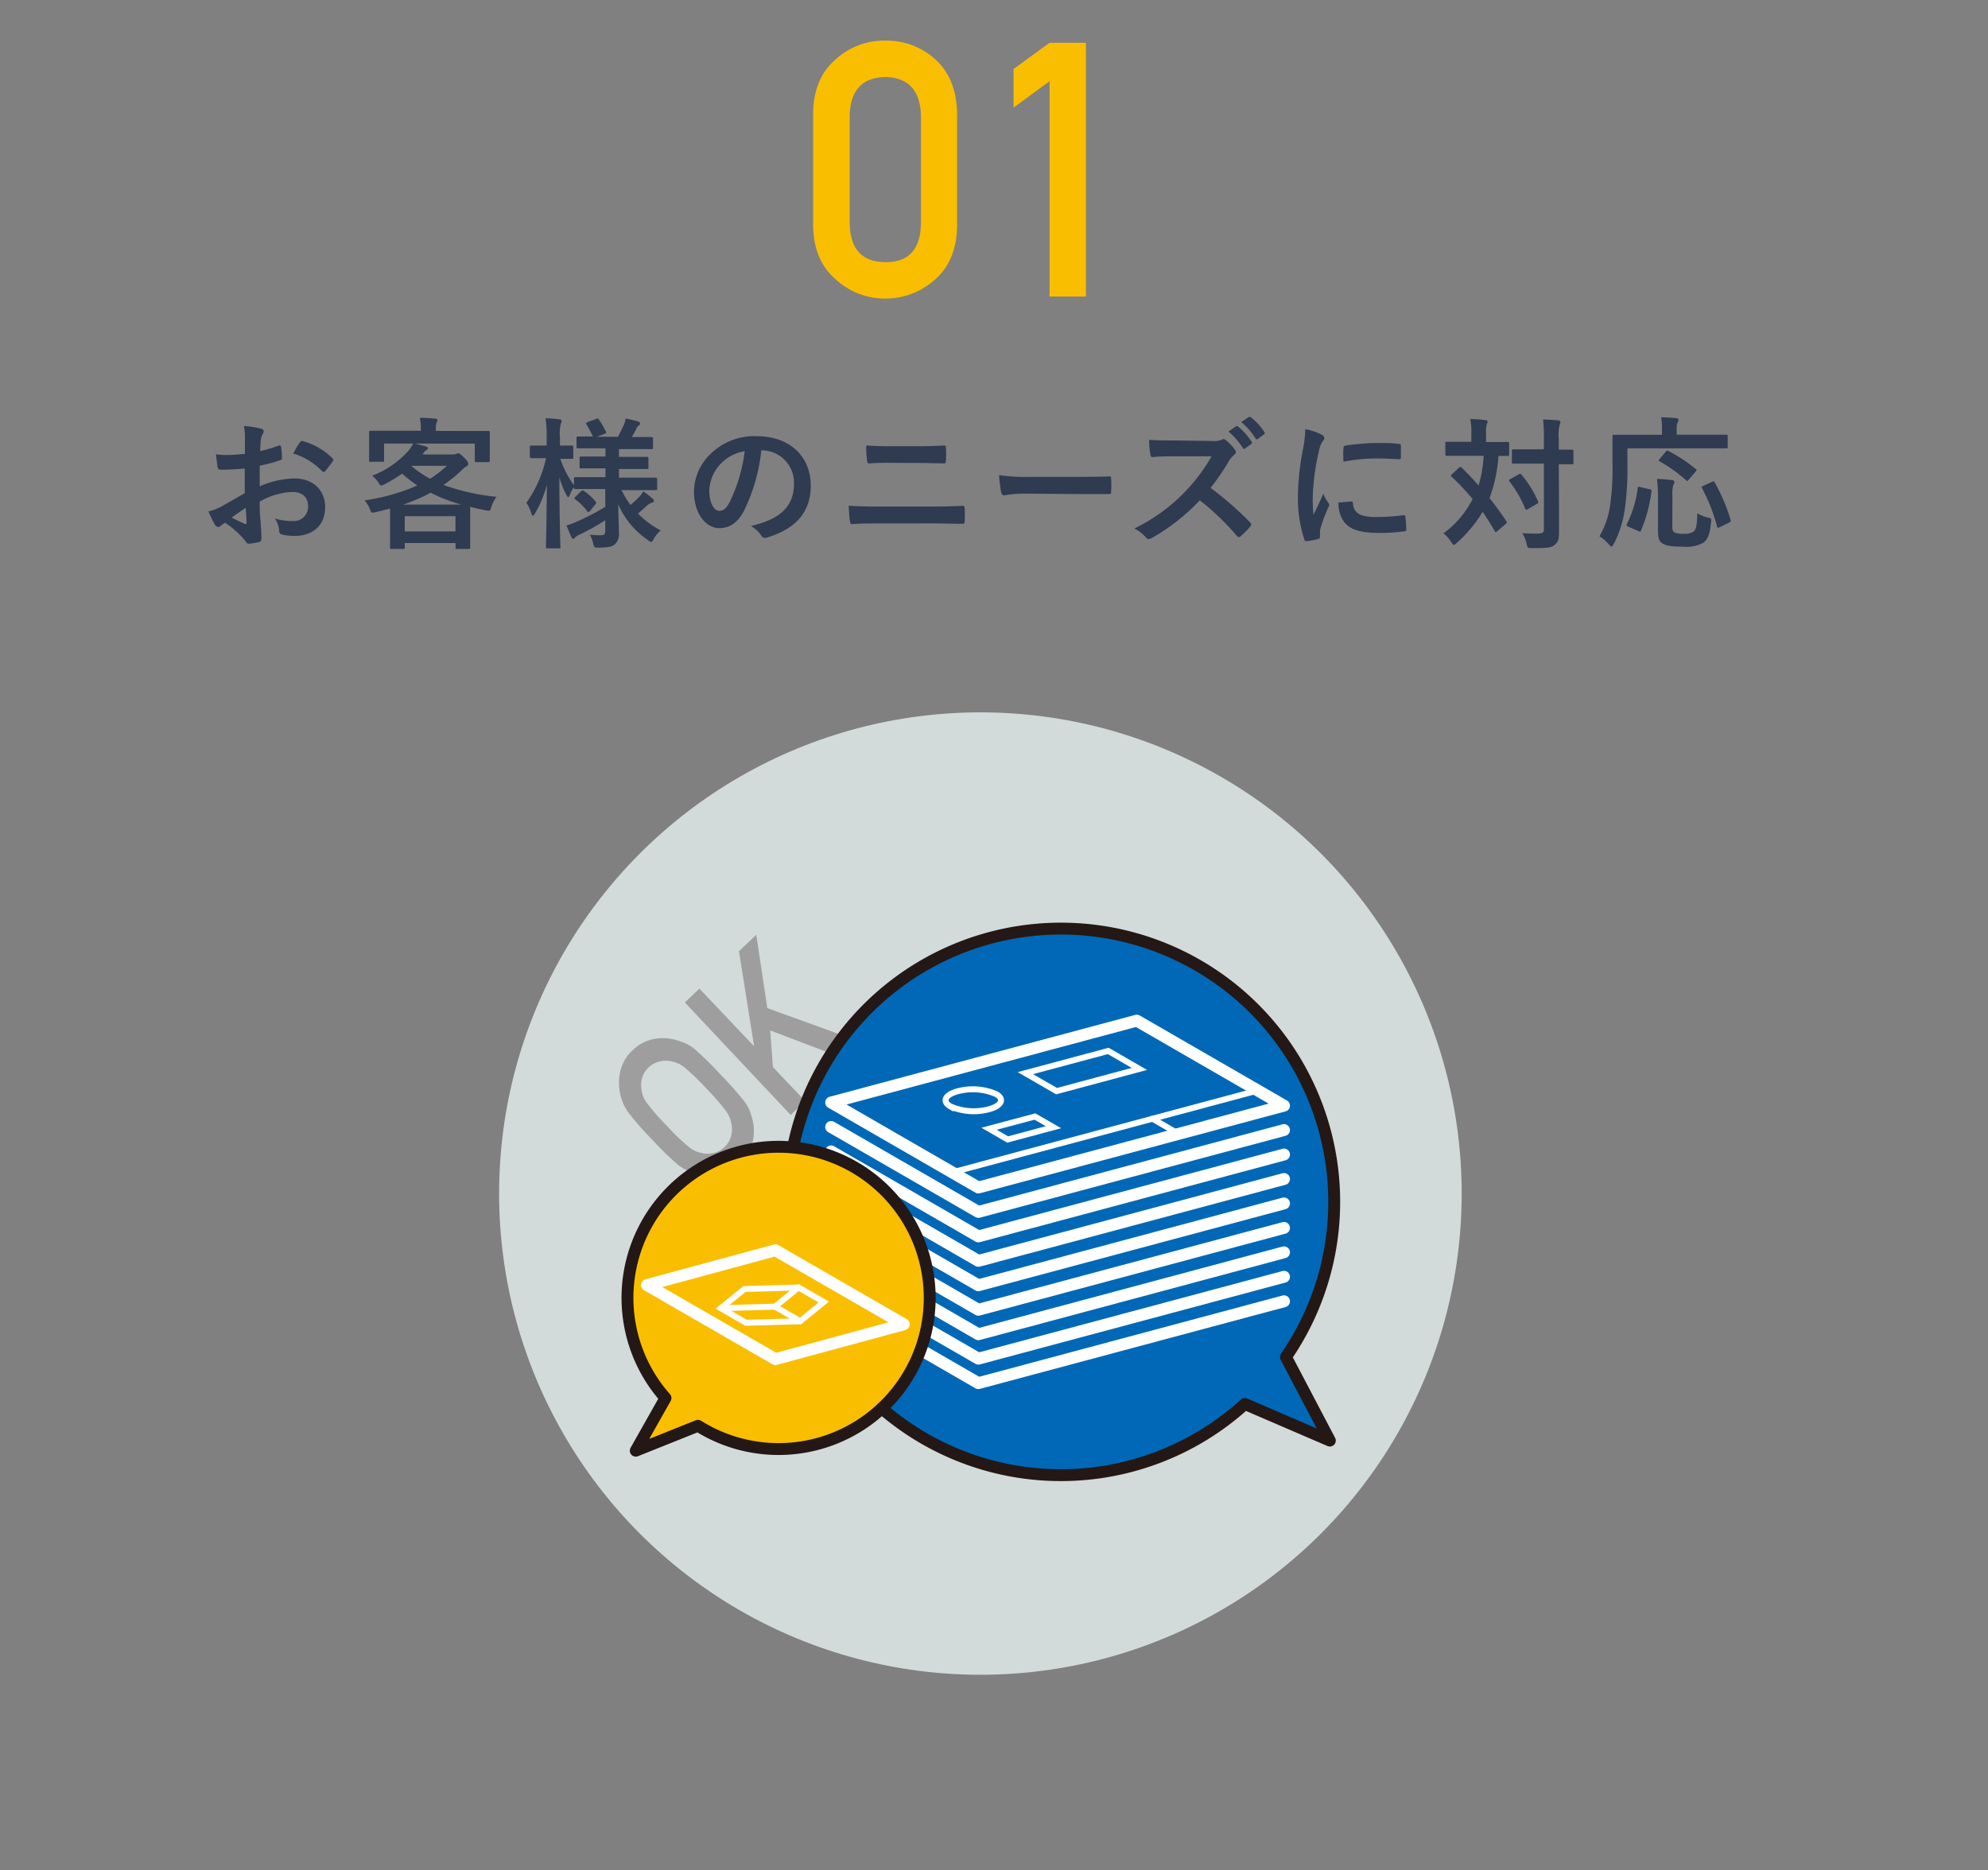 <?xml version="1.0" encoding="UTF-8"?> <svg xmlns="http://www.w3.org/2000/svg" viewBox="0 0 334.58 314.83"><rect x="0" y="0" width="334.58" height="314.83" fill="#808080" stroke="none"/><defs><style>.cls-1{fill:#d3dbda;}.cls-2{fill:#2e3b51;}.cls-3{fill:#fabe00;}.cls-4{fill:#9e9e9f;}.cls-5{fill:#0068b6;}.cls-6,.cls-7,.cls-8,.cls-9{fill:none;}.cls-6{stroke:#231815;}.cls-6,.cls-7,.cls-8{stroke-linecap:round;}.cls-6,.cls-7{stroke-linejoin:round;stroke-width:2px;}.cls-7,.cls-8{stroke:#fff;}.cls-8{stroke-miterlimit:10;}</style></defs><title>adt_stg01</title><g id="レイヤー_2" data-name="レイヤー 2"><g id="レイヤー_1-2" data-name="レイヤー 1"><circle class="cls-1" cx="165" cy="200.91" r="81"></circle><path class="cls-2" d="M41.19,78.87c-1.2.1-2.42.19-4,.19-.41,0-.53-.14-.58-.5s-.17-1.25-.26-2.09a12.32,12.32,0,0,0,1.87.12c1,0,2-.1,3-.19,0-.79,0-1.7,0-2.74a8.9,8.9,0,0,0-.17-1.94,13.59,13.59,0,0,1,2.86.43c.29.07.48.24.48.46a.85.85,0,0,1-.14.38,3,3,0,0,0-.34.94c-.07.62-.1,1.22-.12,2A23.48,23.48,0,0,0,46.9,75c.22-.07.38,0,.41.22a12.1,12.1,0,0,1,.14,1.87c0,.24-.07.31-.31.38a24.41,24.41,0,0,1-3.43.91c0,1.15,0,2.33,0,3.48a15.15,15.15,0,0,1,5.9-1.32c3,0,5.11,1.92,5.11,4.8,0,3.07-2,4.87-5.21,4.87a9.3,9.3,0,0,1-2-.22.64.64,0,0,1-.53-.72,4.21,4.21,0,0,0-.72-2,9,9,0,0,0,3,.43,2.38,2.38,0,0,0,2.59-2.47c0-1.56-1-2.42-2.64-2.42a11.87,11.87,0,0,0-5.5,1.63c0,1,0,1.82.1,2.88s.19,2.57.19,3.12c0,.34,0,.7-.36.79a9.79,9.79,0,0,1-1.78.29c-.26,0-.36-.17-.58-.48A14.76,14.76,0,0,0,37.88,88a4.36,4.36,0,0,0-.77.53.6.6,0,0,1-.41.17.67.67,0,0,1-.53-.38c-.26-.43-.74-1.44-1.1-2.23a8.85,8.85,0,0,0,2.21-.84c1-.58,2.16-1.22,3.91-2.23ZM39,87.12a24.69,24.69,0,0,0,2.26,1.08c.19,0,.26,0,.24-.19,0-.62-.1-1.73-.14-2.52C40.64,85.95,39.82,86.5,39,87.12Zm11.47-12.6c.17-.26.24-.34.41-.29a11.41,11.41,0,0,1,5.09,2.93c.1.1.14.17.14.24a.61.61,0,0,1-.1.24c-.31.48-.94,1.22-1.3,1.7-.07.1-.41.12-.48,0a11.09,11.09,0,0,0-4.87-3A14.88,14.88,0,0,1,50.43,74.52Z"></path><path class="cls-2" d="M79,72.55c2.23,0,3,0,3.17,0s.26,0,.26.26,0,.55,0,1.15v1c0,2,0,2.42,0,2.57s0,.26-.26.26h-2c-.24,0-.26,0-.26-.26V74.67H69.75c.67.12,1.34.31,1.94.48.22.07.34.14.34.29s-.12.24-.29.34a1.8,1.8,0,0,0-.46.48l-.19.24h5.09a1.52,1.52,0,0,0,.6-.1,1,1,0,0,1,.34-.1c.14,0,.36.1,1,.74s.67.82.67,1.06-.07.31-.31.41a4.23,4.23,0,0,0-.84.7,25.12,25.12,0,0,1-3,2.42,36.67,36.67,0,0,0,8.93,2,5.8,5.8,0,0,0-.91,1.8c-.19.6-.19.6-.94.46q-1.37-.25-2.59-.58c0,.29,0,.82,0,1.7v1.9c0,2.5,0,3.12,0,3.24s0,.26-.26.26H76.93c-.24,0-.26,0-.26-.26v-.74H68.12v.7c0,.26,0,.29-.26.29H65.94c-.26,0-.29,0-.29-.29s0-.74,0-3.19V87.29c0-.82,0-1.37,0-1.7-.77.22-1.54.41-2.38.6s-.74.17-1-.46a5.39,5.39,0,0,0-.91-1.51,33.83,33.83,0,0,0,8.88-2.5,23,23,0,0,1-2.57-2,22.51,22.51,0,0,1-2.93,1.78,2.06,2.06,0,0,1-.58.24c-.14,0-.22-.12-.38-.38a4.31,4.31,0,0,0-1.15-1.27,16.07,16.07,0,0,0,6.19-4.3,6.52,6.52,0,0,0,.72-1.13h-4.9v2.81c0,.24,0,.26-.26.26h-2c-.24,0-.26,0-.26-.26s0-.53,0-2.57v-.79c0-.79,0-1.18,0-1.34s0-.26.26-.26.94,0,3.17,0h5.28v-.38a7.53,7.53,0,0,0-.17-1.8c.84,0,1.75.07,2.57.14.26,0,.38.12.38.24a1.12,1.12,0,0,1-.14.46,2.87,2.87,0,0,0-.12,1v.36ZM77.63,84.94a28.59,28.59,0,0,1-5.16-2,28.62,28.62,0,0,1-4.63,2Zm-9.51,4.51h8.54V86.88H68.12Zm1.13-11a18,18,0,0,0,3.14,2.14,20.76,20.76,0,0,0,2.83-2.18H69.29Z"></path><path class="cls-2" d="M100.09,82.32c-2.3,0-3.12,0-3.26,0s-.26,0-.26-.26V82a6.14,6.14,0,0,0-.65,1.25c-.12.29-.19.43-.29.43s-.17-.12-.31-.38a13.77,13.77,0,0,1-1.18-3c0,6.26.17,11.35.17,11.74s0,.26-.26.26h-1.9c-.24,0-.26,0-.26-.26s.12-5,.14-10.46a18,18,0,0,1-2,4.85c-.14.24-.26.38-.36.38s-.17-.12-.24-.38a6.61,6.61,0,0,0-.84-1.8,20.37,20.37,0,0,0,3.31-7.51h-.26c-1.58,0-2.06,0-2.21,0s-.26,0-.26-.29V75.29c0-.26,0-.29.26-.29s.62,0,2.21,0H92V73.63a17.45,17.45,0,0,0-.19-3.22,21.2,21.2,0,0,1,2.33.17c.24,0,.38.12.38.26a1,1,0,0,1-.14.5,6.93,6.93,0,0,0-.14,2.26V75c1.39,0,1.85,0,2,0s.24,0,.24.29v1.66c0,.26,0,.29-.24.29s-.6,0-1.94,0a16.22,16.22,0,0,0,2.3,4.44v-1.1c0-.24,0-.26.26-.26s1,0,3.26,0h1.78V78.84h-1.1c-2.14,0-2.86,0-3,0s-.26,0-.26-.26V77.14c0-.26,0-.29.26-.29s.86,0,3,0h1.1V75.46h-1.44c-2.26,0-3,0-3.17,0s-.26,0-.26-.24V73.73c0-.24,0-.26.26-.26s.79,0,2.5,0a20,20,0,0,0-1.08-2c-.14-.22-.1-.29.17-.41l1.46-.55c.26-.1.29-.1.46.12a12.82,12.82,0,0,1,1.15,2c.12.24.07.29-.22.41l-1.3.48H104c.34-.65.72-1.42,1-2a5.26,5.26,0,0,0,.29-1.06,18.85,18.85,0,0,1,2.06.48c.24.07.38.17.38.34a.46.46,0,0,1-.24.36,1,1,0,0,0-.34.43c-.22.43-.5,1-.82,1.49h.14c2.23,0,3,0,3.14,0s.29,0,.29.26v1.54c0,.22,0,.24-.29.24s-.91,0-3.14,0h-2.3V76.9h1.7c2.16,0,2.86,0,3,0s.26,0,.26.29v1.49c0,.24,0,.26-.26.26s-.84,0-3,0h-1.7v1.46h2.93c2.3,0,3.1,0,3.24,0s.26,0,.26.26v1.58c0,.24,0,.26-.26.26s-.94,0-3.24,0h-2.5A17.76,17.76,0,0,0,106.11,85a16.77,16.77,0,0,0,1.54-1.44,3.77,3.77,0,0,0,.6-.84,13.07,13.07,0,0,1,1.54,1.18c.17.14.26.26.26.41s-.1.24-.31.31A2,2,0,0,0,109,85c-.46.43-1,.91-1.63,1.46a16.29,16.29,0,0,0,3.82,2.83A5.24,5.24,0,0,0,110,90.75c-.19.34-.29.48-.41.48s-.26-.12-.53-.31a14.08,14.08,0,0,1-5-6c0,2.06.1,3.7.1,4.78a2.26,2.26,0,0,1-.77,2c-.46.34-1.06.46-2.62.48-.77,0-.77,0-.94-.74A5.89,5.89,0,0,0,99.27,90a15.74,15.74,0,0,0,1.71.1c.72,0,.89-.17.89-.79V87.58A43.39,43.39,0,0,1,97.52,90a2.33,2.33,0,0,0-.74.48.54.54,0,0,1-.34.22c-.1,0-.17-.07-.26-.26-.26-.58-.53-1.2-.84-2a8.55,8.55,0,0,0,1.39-.48,43.6,43.6,0,0,0,5.14-2.64V82.32ZM99.32,86c-.24.24-.34.26-.48.07a9.22,9.22,0,0,0-2-2c-.22-.14-.19-.22,0-.43l.91-.91c.24-.22.31-.22.5-.1a9.47,9.47,0,0,1,2,1.82c.14.19.12.26-.07.46Z"></path><path class="cls-2" d="M128.13,75.79a30.07,30.07,0,0,1-3,10.35c-1,1.8-2.28,2.76-4.08,2.76-2.11,0-4.25-2.26-4.25-6.17a8.84,8.84,0,0,1,2.71-6.24,10.5,10.5,0,0,1,7.8-3.07c5.76,0,9.14,3.55,9.14,8.33,0,4.46-2.52,7.27-7.39,8.74-.5.14-.72,0-1-.43a5.09,5.09,0,0,0-1.68-1.51c4.06-1,7.25-2.64,7.25-7.18a5.45,5.45,0,0,0-5.38-5.57Zm-6.89,2.33a6.91,6.91,0,0,0-1.87,4.44c0,2.21.89,3.43,1.63,3.43s1.15-.31,1.8-1.46a27.44,27.44,0,0,0,2.54-8.59A7.23,7.23,0,0,0,121.24,78.12Z"></path><path class="cls-2" d="M147.73,88.11c-1.56,0-3.14,0-4.32.12-.24,0-.31-.14-.36-.46-.1-.55-.14-1.37-.22-2.64,1.73.12,3.46.14,5,.14h8.74c2.66,0,4.3-.07,5.4-.12.31,0,.38.12.38.43a14.9,14.9,0,0,1,0,2.09c0,.36,0,.5-.36.5-1.15,0-3.62-.07-5.26-.07Zm2.21-10.2c-1.51,0-2.57,0-3.67.1-.24,0-.31-.14-.34-.5a16.16,16.16,0,0,1-.14-2.54c1.51.12,2.64.14,4.08.14h4.75c1.85,0,3.29-.07,4.32-.12.19,0,.26.12.26.41a16.24,16.24,0,0,1,0,2.14c0,.34-.07.46-.31.46-1.13,0-2.66-.07-4.2-.07Z"></path><path class="cls-2" d="M172.58,83.09a19.2,19.2,0,0,0-3.53.29c-.29,0-.48-.14-.55-.5a25.93,25.93,0,0,1-.36-2.9,30.81,30.81,0,0,0,5.18.29h7.73c1.82,0,3.67,0,5.52-.07.36,0,.43,0,.43.34a17.4,17.4,0,0,1,0,2.26c0,.29-.1.38-.43.36-1.8,0-3.58,0-5.35,0Z"></path><path class="cls-2" d="M204,74.23a3.53,3.53,0,0,0,1.66-.22.4.4,0,0,1,.26-.1.79.79,0,0,1,.41.19,8.73,8.73,0,0,1,1.56,1.68.64.64,0,0,1,.12.31.67.67,0,0,1-.31.48,4.38,4.38,0,0,0-.89,1.06,37.86,37.86,0,0,1-3.07,4.49,56.44,56.44,0,0,1,6.65,5.81.55.55,0,0,1,.19.34.59.59,0,0,1-.17.36,12.9,12.9,0,0,1-1.61,1.63.41.41,0,0,1-.29.14.49.49,0,0,1-.34-.19,43.73,43.73,0,0,0-6.24-6,34.49,34.49,0,0,1-8.06,6.34,1.52,1.52,0,0,1-.55.19.53.53,0,0,1-.41-.22,6.59,6.59,0,0,0-2-1.56,30,30,0,0,0,13-12.15l-6.19,0c-1.25,0-2.5,0-3.79.14-.19,0-.26-.14-.31-.41a14,14,0,0,1-.22-2.5c1.3.1,2.5.1,4.06.1ZM208,71.79c.12-.1.22-.07.36,0a11.06,11.06,0,0,1,2.28,2.57.24.24,0,0,1-.07.38l-1,.74a.25.25,0,0,1-.41-.07,11.94,11.94,0,0,0-2.42-2.78Zm2.14-1.56c.14-.1.22-.07.36,0a10,10,0,0,1,2.28,2.47.28.28,0,0,1-.07.43l-1,.74a.25.25,0,0,1-.41-.07,11.33,11.33,0,0,0-2.4-2.76Z"></path><path class="cls-2" d="M222.32,73.11c.41.22.55.36.55.58s0,.24-.36.72a5.66,5.66,0,0,0-.58,1.7,38.91,38.91,0,0,0-1,7.75,23.22,23.22,0,0,0,.14,2.81c.5-1.1.94-1.9,1.63-3.58a6.25,6.25,0,0,0,.84,1.51,1,1,0,0,1,.17.36.66.66,0,0,1-.12.38A23.44,23.44,0,0,0,222.22,89a2.73,2.73,0,0,0-.07.74c0,.29,0,.48,0,.67s-.1.26-.31.31a12,12,0,0,1-2,.38c-.17,0-.26-.1-.31-.26a22.51,22.51,0,0,1-1.1-7.15,45.84,45.84,0,0,1,.82-7.87,19.42,19.42,0,0,0,.43-3.58A10.61,10.61,0,0,1,222.32,73.11Zm5.14,11.3c.19,0,.24.1.24.36.14,1.66,1.3,2.26,3.91,2.26a34.37,34.37,0,0,0,4.58-.31c.24,0,.29,0,.34.31a18,18,0,0,1,.14,2.06c0,.29,0,.31-.41.36a32.25,32.25,0,0,1-3.91.26c-3.55,0-5.21-.58-6.24-2a5.29,5.29,0,0,1-.84-3.12Zm-1.34-9c0-.29.1-.36.34-.41a38.41,38.41,0,0,1,5.21-.43c1.44,0,2.54,0,3.55.14.5,0,.55.07.55.31,0,.72,0,1.37,0,2,0,.22-.1.31-.31.29-1.44-.1-2.69-.14-3.91-.14a29.37,29.37,0,0,0-5.45.55C226.06,76.44,226.06,75.84,226.11,75.43Z"></path><path class="cls-2" d="M245.56,78.72a.32.32,0,0,1,.24-.12.25.25,0,0,1,.21.12c1,1,1.92,1.94,2.83,3a21.07,21.07,0,0,0,.86-5h-3.29c-2.06,0-2.76,0-2.9,0s-.26,0-.26-.29v-1.8c0-.24,0-.26.26-.26s.84,0,2.9,0h1.22V72.87a10.16,10.16,0,0,0-.19-2.33,22.59,22.59,0,0,1,2.54.17c.24,0,.38.1.38.24a1.35,1.35,0,0,1-.14.48,4.49,4.49,0,0,0-.12,1.44V74.4h.7c2.09,0,2.78,0,2.93,0s.26,0,.26.26v1.8c0,.26,0,.29-.26.29l-1.54,0a24.8,24.8,0,0,1-1.51,7.1c1,1.22,1.92,2.5,2.81,3.84.14.19.17.26-.07.5L252,89.4a.48.48,0,0,1-.26.17c-.07,0-.12-.07-.21-.22-.62-1.1-1.3-2.16-2-3.19a22.71,22.71,0,0,1-4.34,5.21c-.24.22-.38.34-.5.34s-.26-.17-.48-.5a4.89,4.89,0,0,0-1.29-1.42A16.18,16.18,0,0,0,247.84,84a38.46,38.46,0,0,0-3.5-3.72c-.19-.14-.19-.22,0-.43Zm10,1.15c.24-.14.34-.14.48,0a18.13,18.13,0,0,1,2.79,4.49c.1.24.07.31-.17.46l-1.54.89c-.29.17-.34.14-.43-.1a20,20,0,0,0-2.62-4.54c-.17-.22-.12-.29.12-.43Zm6.82,4.75c0,1.68,0,3.5,0,4.85s-.14,1.75-.74,2.26-1.49.53-3.82.53c-.72,0-.72,0-.89-.72a6,6,0,0,0-.72-1.8c.94.07,2,.1,2.74.07s.89-.19.89-.77v-11h-2.3c-2,0-2.69,0-2.83,0s-.26,0-.26-.26V75.89c0-.24,0-.26.26-.26s.82,0,2.83,0h2.3V74a27.2,27.2,0,0,0-.14-3.38c.86,0,1.75.07,2.54.14.24,0,.38.14.38.26a1.12,1.12,0,0,1-.14.5,7.49,7.49,0,0,0-.14,2.42v1.75c1.51,0,2.09,0,2.21,0s.26,0,.26.26v1.94c0,.24,0,.26-.26.26l-2.21,0Z"></path><path class="cls-2" d="M273.89,78.29a47.58,47.58,0,0,1-.46,7.58,17.84,17.84,0,0,1-1.82,5.66c-.17.31-.26.46-.38.46s-.26-.12-.48-.38a7,7,0,0,0-1.56-1.34A14.42,14.42,0,0,0,271,84.94a43.5,43.5,0,0,0,.38-7.1c0-2.93,0-4.25,0-4.39s0-.26.29-.26.94,0,3.22,0h4.82v-1a9.71,9.71,0,0,0-.14-1.94c.89,0,1.73.07,2.54.14.24,0,.38.12.38.24a1.13,1.13,0,0,1-.14.46,2.34,2.34,0,0,0-.17,1v1.08h5.14c2.26,0,3,0,3.19,0s.26,0,.26.26v1.8c0,.22,0,.24-.26.24s-.94,0-3.19,0H273.89Zm3.74,4.06c.31.07.36.1.31.38a24.72,24.72,0,0,1-1.78,6.62c-.12.22-.22.17-.5,0L274,88.64c-.29-.14-.29-.26-.17-.48a19.08,19.08,0,0,0,1.8-6c0-.26.07-.26.43-.17Zm3.82,6c0,.79,0,1,.34,1.25a2.88,2.88,0,0,0,1.54.24,2.72,2.72,0,0,0,1.7-.36c.46-.38.58-1.22.63-3.07a6.2,6.2,0,0,0,1.73.7c.65.14.65.14.58.79-.19,2.14-.62,3-1.37,3.5a6.12,6.12,0,0,1-3.41.62c-1.8,0-2.83-.14-3.48-.6-.48-.36-.67-.84-.67-2.16V83.5a25.25,25.25,0,0,0-.17-2.88c.77,0,1.73.1,2.45.19.29,0,.48.14.48.31a1,1,0,0,1-.19.53,6.2,6.2,0,0,0-.14,1.92Zm-1.13-12.29c.21-.24.24-.26.48-.14a25.93,25.93,0,0,1,4.56,3c.12.07.17.14.17.19s0,.14-.17.29l-1.13,1.32c-.24.29-.29.29-.46.12a25.78,25.78,0,0,0-4.46-3.19c-.17-.1-.22-.14,0-.38Zm9.12,12.67c-.34.17-.38.17-.46-.1a28.87,28.87,0,0,0-2.52-6.43c-.12-.22-.1-.29.21-.43l1.44-.65c.29-.14.34-.14.46.07a29.71,29.71,0,0,1,2.69,6.34c.07.26,0,.29-.29.46Z"></path><path class="cls-3" d="M136.85,19.12q.06-5.92,3.78-9.11A12,12,0,0,1,149,6.84,12.15,12.15,0,0,1,157.42,10q3.54,3.19,3.66,9.11V38Q161,43.84,157.42,47A12.38,12.38,0,0,1,149,50.26,12.19,12.19,0,0,1,140.63,47q-3.72-3.19-3.78-9.08ZM155,19.5q-.18-6.42-6-6.53-5.86.12-6,6.53V37.6q.12,6.48,6,6.53t6-6.53Z"></path><path class="cls-3" d="M170.58,18.12v-6.5l6.06-4.42h6.12V49.91h-6.12V13.67Z"></path><path class="cls-4" d="M109.77,191.84a50.54,50.54,0,0,1-4-4.55,8,8,0,0,1-1.16-2.31,8.56,8.56,0,0,1-.32-4.11,6.91,6.91,0,0,1,2.18-4.08,7,7,0,0,1,4.22-2,8.39,8.39,0,0,1,4,.58,6.59,6.59,0,0,1,2.27,1.26,57.85,57.85,0,0,1,4.31,4.25,58.18,58.18,0,0,1,4,4.5,6.63,6.63,0,0,1,1.16,2.36,8.12,8.12,0,0,1,.34,4,7.18,7.18,0,0,1-2.19,4.14,7.08,7.08,0,0,1-4.21,1.94,8.3,8.3,0,0,1-4.07-.51l-1.09-.51a8.29,8.29,0,0,1-1.18-.8A50.64,50.64,0,0,1,109.77,191.84Zm2.46-2.34a35.14,35.14,0,0,0,3.74,3.59,4.67,4.67,0,0,0,2.14,1,4.13,4.13,0,0,0,1.92,0,3.55,3.55,0,0,0,1.89-1,3.73,3.73,0,0,0,1.12-1.87,3.92,3.92,0,0,0,.08-1.87,4.89,4.89,0,0,0-.85-2.21,37.4,37.4,0,0,0-3.4-3.92,38.38,38.38,0,0,0-3.76-3.62,4.87,4.87,0,0,0-2.14-.94,4.26,4.26,0,0,0-1.9,0,4.36,4.36,0,0,0-1.9,1,4.15,4.15,0,0,0-1.11,1.81,4.46,4.46,0,0,0-.1,1.94,4.62,4.62,0,0,0,.85,2.16A36.16,36.16,0,0,0,112.23,189.5Z"></path><path class="cls-4" d="M115.26,168.74l2.45-2.33,9.2,9.7,0,0-2.54-16,2.91-2.76,1.86,12.34,16.54,6-2.91,2.76-13.14-5,.45,6.17,5.44,5.73-2.45,2.33Z"></path><path class="cls-5" d="M216.42,228.42a46,46,0,1,0-6.91,7.91l14.3,6.16Z"></path><path class="cls-6" d="M216.42,228.42a46,46,0,1,0-6.91,7.91l14.3,6.16Z"></path><polygon class="cls-7" points="216.1 186.11 164.66 199.89 139.88 185.58 191.32 171.8 216.1 186.11"></polygon><line class="cls-8" x1="160.25" y1="197.35" x2="211.5" y2="183.61"></line><line class="cls-8" x1="193.96" y1="188.31" x2="198.36" y2="190.86"></line><path class="cls-8" d="M167.66,184.17a9.9,9.9,0,0,0-6.48-.48c-2.13.57-2.68,1.71-1.23,2.55a9.91,9.91,0,0,0,6.48.48C168.56,186.15,169.11,185,167.66,184.17Z"></path><polygon class="cls-8" points="177.3 189.74 169.59 191.81 166.47 190 174.17 187.94 177.3 189.74"></polygon><polygon class="cls-8" points="191.76 179.93 177.82 183.67 172.57 180.64 186.52 176.9 191.76 179.93"></polygon><polyline class="cls-7" points="139.88 189.7 164.66 204 216.1 190.22"></polyline><polyline class="cls-7" points="139.88 193.81 164.66 208.12 216.1 194.34"></polyline><polyline class="cls-7" points="139.88 197.93 164.66 212.24 216.1 198.46"></polyline><polyline class="cls-7" points="139.88 202.05 164.66 216.35 216.1 202.57"></polyline><polyline class="cls-7" points="139.88 206.16 164.66 220.47 216.1 206.69"></polyline><polyline class="cls-7" points="139.88 210.28 164.66 224.59 216.1 210.8"></polyline><polyline class="cls-7" points="139.88 214.4 164.66 228.7 216.1 214.92"></polyline><polyline class="cls-7" points="139.88 218.51 164.66 232.82 216.1 219.04"></polyline><path class="cls-3" d="M133.65,193.17A25.43,25.43,0,0,0,112,235.33l-5,8.86L117.47,240a25.44,25.44,0,1,0,16.18-46.83Z"></path><path class="cls-6" d="M133.65,193.17A25.43,25.43,0,0,0,112,235.33l-5,8.86L117.47,240a25.44,25.44,0,1,0,16.18-46.83Z"></path><polygon class="cls-7" points="152.11 222.92 130.5 228.78 108.89 216.31 130.5 210.45 152.11 222.92"></polygon><line class="cls-8" x1="130.43" y1="219.94" x2="134.39" y2="216.71"></line><line class="cls-8" x1="130.43" y1="219.94" x2="121.32" y2="220.21"></line><line class="cls-8" x1="130.43" y1="219.94" x2="134.67" y2="222.39"></line><polygon class="cls-8" points="125.56 222.66 134.67 222.4 138.64 219.16 134.39 216.71 125.29 216.98 121.32 220.21 125.56 222.66"></polygon><rect class="cls-9" width="334.58" height="314.83"></rect></g></g></svg> 